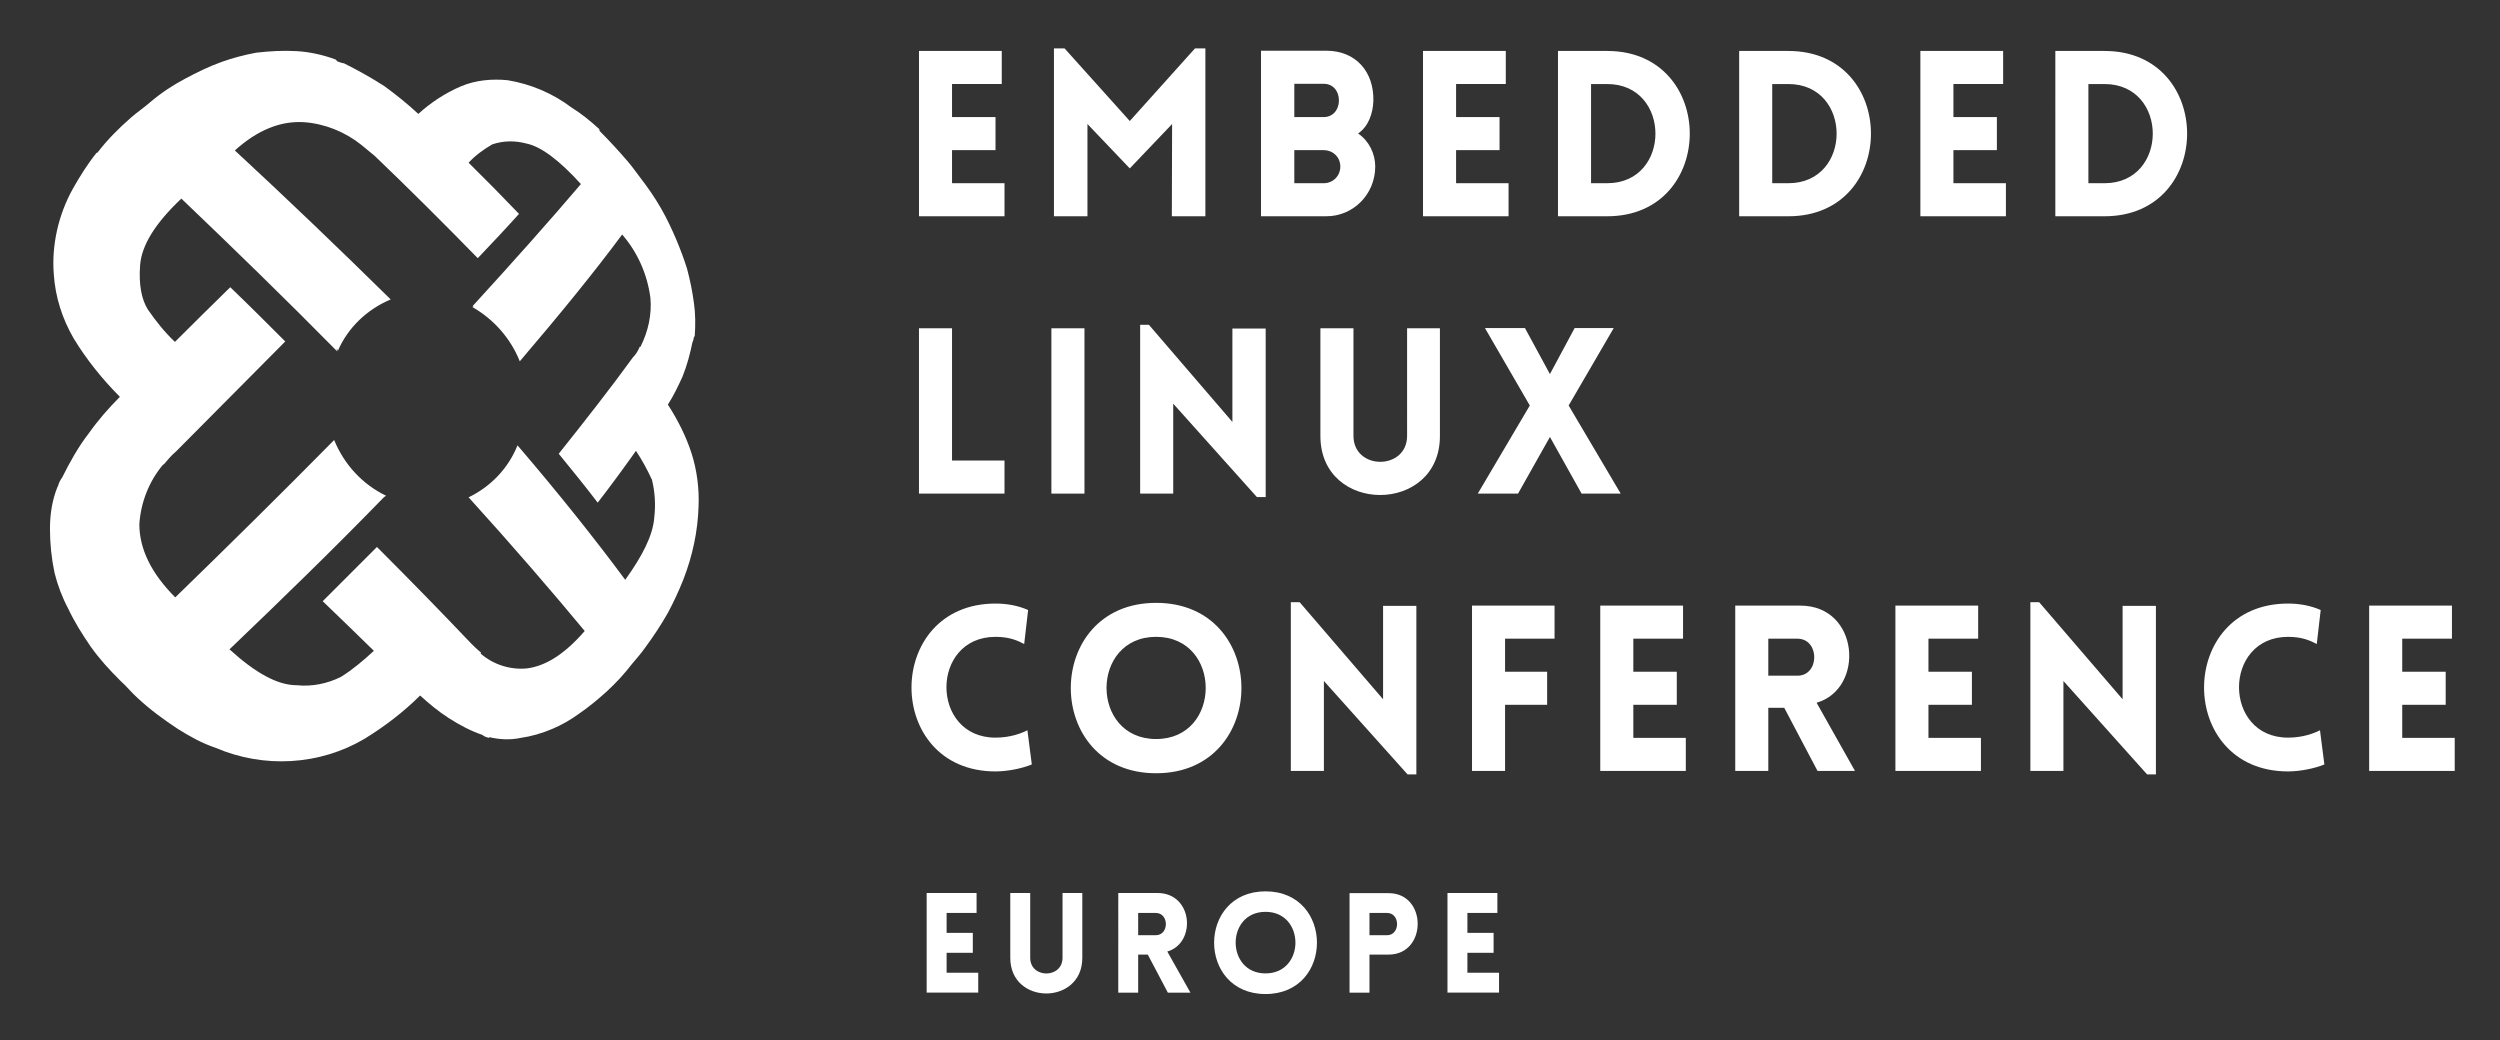 <svg xmlns="http://www.w3.org/2000/svg" role="img" viewBox="-9.04 37.46 470.08 195.58"><rect x="-9.04" y="37.46" width="470.08" height="195.58" fill="#333333" stroke="none"/><title>ELC-euro-white-stacked.svg</title><defs><clipPath id="a"><path d="M189 46.496h29V79h-29zm0 0"/></clipPath><clipPath id="b"><path d="M233 150h25v33.492h-25zm0 0"/></clipPath><clipPath id="c"><path d="M372 150h25v33.492h-25zm0 0"/></clipPath><clipPath id="d"><path d="M436 151h16.402v32H436zm0 0"/></clipPath><clipPath id="e"><path d="M.355 47H123v134H.355zm0 0"/></clipPath><clipPath id="f"><path d="M165.203 205H273v19.402H165.203zm0 0"/></clipPath></defs><path fill="#fff" fill-rule="evenodd" d="M179.84 71.91h-9.867V65.695h8.176v-6.219h-8.176v-6.215h9.348v-6.219h-15.562V78.125h16.082zm0 0"/><g clip-path="url(#a)"><path fill="#fff" fill-rule="evenodd" d="M195.438 60.781l7.957 8.344 7.957-8.344-.047 17.344h6.305V46.562h-1.957l-12.258 13.652L191.133 46.562h-1.996V78.125h6.301zm0 0"/></g><path fill="#fff" fill-rule="evenodd" d="M249.547 68.777c0-2.434-1.176-4.824-3.219-6.215 1.957-1.344 2.785-3.781 2.871-6.129.129-5.477-3.305-9.434-8.824-9.434h-12.305v31.125H240.375c5.043 0 9.172-4.129 9.172-9.348zm-15.215-15.562h5.52c1.785 0 2.871 1.391 2.871 3.133 0 1.695-1.086 3.129-2.871 3.129h-5.52zm3.738 18.695h-3.738V65.695h5.52c1.785 0 3.133 1.348 3.133 3.082 0 1.738-1.348 3.133-3.133 3.133zm36.547 0H264.75V65.695h8.172v-6.219H264.75v-6.215h9.348v-6.219h-15.566V78.125h16.086zm18.555-24.867h-9.262V78.125h9.262c20.691 0 20.691-31.082 0-31.082zm0 24.867h-3.043V53.262h3.043c12.086 0 12.086 18.648 0 18.648zm34.07-24.867h-9.262V78.125h9.262c20.691 0 20.691-31.082 0-31.082zm0 24.867h-3.047V53.262h3.047c12.082 0 12.082 18.648 0 18.648zm31.023-6.215h8.172v-6.219h-8.172v-6.215h9.348v-6.219h-15.562V78.125h16.086v-6.215h-9.871zm28.422-18.652h-9.258V78.125h9.258c20.695 0 20.695-31.082 0-31.082zm0 24.867h-3.043V53.262h3.043c12.086 0 12.086 18.648 0 18.648zm-206.848 52.148h-9.867V99.188h-6.215v31.086h16.082zm0 0"/><path fill="#fff" d="M188.656 99.188h6.219v31.086h-6.219zm0 0"/><path fill="#fff" fill-rule="evenodd" d="M222.691 116.797l-15.695-18.258h-1.652v31.734h6.219v-16.91l15.734 17.562h1.652v-31.691h-6.258zm32.848 2.609c0 6.52-10.086 6.52-10.086 0V99.188h-6.215v20.262c0 14.781 22.473 14.781 22.473 0V99.188h-6.172zm30.375-5.699l8.477-14.559h-7.348l-4.648 8.648-4.695-8.648h-7.523l8.434 14.559-9.781 16.566h7.566l6-10.652 5.953 10.652h7.352zm-107.766 62.453c-12.305 0-12.305-18.953 0-18.953 2.695 0 4.215.738 5.391 1.348l.738-6.391c-1.871-.828-3.957-1.215-6.129-1.215-21.043 0-21.086 31.562 0 31.562 2.172 0 4.91-.523 6.824-1.309l-.828-6.43c-1.172.605-3.301 1.387-5.996 1.387zm30.199-25.344c-21.391 0-21.391 32.039 0 32.039 21.387 0 21.391-32.039 0-32.039zm0 25.605c-12.434 0-12.434-19.215 0-19.215 12.434 0 12.434 19.215 0 19.215zm0 0"/><g clip-path="url(#b)"><path fill="#fff" fill-rule="evenodd" d="M251.023 168.945l-15.695-18.258h-1.652v31.734h6.219V165.508l15.734 17.566h1.652v-31.691h-6.258zm0 0"/></g><path fill="#fff" fill-rule="evenodd" d="M267.746 182.422h6.215v-12.434h7.91v-6.219h-7.91v-6.215h9.305v-6.219h-15.52zm30.332-12.434H306.25v-6.219h-8.172v-6.215h9.348v-6.219h-15.566v31.086h16.086v-6.219h-9.867zM329.5 151.336h-12.258v31.086h6.215v-11.867h3l6.258 11.867h7.043l-7.219-12.824c9.133-2.652 8.043-18.262-3.039-18.262zm-.566 13.176h-5.477v-6.957h5.477c4.219 0 4.219 6.957 0 6.957zm24.637 5.477h8.172v-6.219h-8.172v-6.215h9.348v-6.219h-15.562v31.086h16.082v-6.219h-9.867zm0 0"/><g clip-path="url(#c)"><path fill="#fff" fill-rule="evenodd" d="M390.078 168.945L374.383 150.688h-1.648v31.734h6.215V165.508l15.734 17.566h1.656v-31.691h-6.262zm0 0"/></g><path fill="#fff" fill-rule="evenodd" d="M421.191 176.16c-12.301 0-12.301-18.953 0-18.953 2.695 0 4.219.738 5.395 1.348l.738-6.391c-1.871-.828-3.957-1.215-6.133-1.215-21.039 0-21.082 31.562 0 31.562 2.176 0 4.914-.523 6.824-1.309l-.824-6.43c-1.172.605-3.305 1.387-6 1.387zm0 0"/><g clip-path="url(#d)"><path fill="#fff" fill-rule="evenodd" d="M442.656 176.203v-6.215h8.172v-6.219h-8.172v-6.215h9.348v-6.219H436.438v31.086h16.086v-6.219zm0 0"/></g><g clip-path="url(#e)"><path fill="#fff" fill-rule="evenodd" d="M116.566 113.586v-.09c1.074-1.656 1.906-3.438 2.73-5.223.859-2.156 1.434-4.312 1.867-6.465.18-.363.242-.668.266-.953.055-.066.109-.129.164-.195.145-2.012.145-4.168-.145-6.176-.285-2.156-.719-4.312-1.293-6.465-.574-1.867-1.293-3.734-2.012-5.461-.859-2.012-1.723-3.879-2.871-5.891-1.148-2.008-2.441-3.875-3.879-5.742-.863-1.152-1.578-2.156-2.441-3.164-1.703-1.984-3.406-3.828-5.246-5.672-.023-.121-.043-.238-.07-.359-1.578-1.438-3.301-2.871-5.168-4.023-3.594-2.727-7.758-4.453-12.066-5.168-3.02-.289-6.035 0-8.762 1.148-2.895 1.238-5.648 3.02-8.023 5.191-.008-.008-.016-.012-.023-.02-2.012-1.871-4.164-3.594-6.32-5.172-2.441-1.582-5.027-3.02-7.613-4.309-.555-.094-.926-.246-1.277-.379-.102-.113-.195-.227-.301-.34-2.297-.863-4.883-1.438-7.324-1.582-2.586-.145-5.027 0-7.613.289-2.301.43-4.453 1.004-6.465 1.723-2.441.863-4.742 2.012-6.895 3.16-2.441 1.293-4.598 2.73-6.609 4.453-1.148 1.004-2.441 1.867-3.59 2.871-2.301 2.012-4.453 4.168-6.32 6.609.004 0 .008.004.012.004-.055 0-.105-.004-.156-.004-1.723 2.156-3.16 4.453-4.453 6.75C1.938 77.82.645 83.566 1.074 89.023c.289 4.309 1.582 8.332 3.734 12.066 2.426 3.992 5.418 7.703 8.695 10.988-2.129 2.137-4.117 4.41-5.82 6.824-2.012 2.586-3.594 5.457-5.027 8.332-.391.516-.645 1.051-.801 1.672-.02.02-.039.031-.062.051-1.008 2.441-1.438 5.172-1.438 7.902 0 2.871.289 5.602.863 8.328.574 2.301 1.438 4.598 2.586 6.754 1.148 2.441 2.586 4.738 4.164 7.039 1.727 2.441 3.594 4.453 5.605 6.465 1.148 1.004 2.152 2.297 3.301 3.301 2.301 2.156 4.887 4.023 7.473 5.746 2.297 1.438 4.594 2.73 7.18 3.594 9.051 3.875 19.535 3.301 28.012-1.727 3.707-2.281 7.273-4.988 10.418-8.121 1.699 1.555 3.398 2.969 5.383 4.246 2.012 1.293 4.168 2.441 6.32 3.16.289.285.719.43 1.293.574-.008-.059-.016-.117-.023-.172.008.008.016.016.023.027 1.867.43 3.879.574 5.891.141 2.012-.285 4.02-.859 6.031-1.723 1.723-.719 3.449-1.723 5.027-2.871 1.867-1.293 3.594-2.73 5.172-4.168 1.723-1.578 3.305-3.301 4.742-5.168.859-1.008 1.723-2.012 2.441-3.02 1.578-2.152 3.016-4.309 4.309-6.605 1.004-1.871 2.012-4.023 2.871-6.18 1.727-4.453 2.73-9.047 2.875-13.789.141-3.305-.289-6.75-1.293-9.91-1.008-3.16-2.586-6.32-4.453-9.195zm-2.586 21.262c-.285 3.305-2.156 7.039-5.457 11.633-5.746-7.754-12.5-16.23-20.254-25.281-1.727 4.312-5.027 7.758-9.195 9.77 8.332 9.191 15.516 17.523 21.832 25.137-3.734 4.309-7.324 6.609-10.914 7.039-3.102.281-6.199-.688-8.621-2.758v-.258c-.719-.574-1.293-1.148-1.867-1.723-5.457-5.746-11.348-11.781-17.668-18.102-3.445 3.449-6.75 6.754-10.199 10.199 3.316 3.168 6.512 6.293 9.621 9.328-1.961 1.816-3.93 3.492-6.172 4.895-2.586 1.293-5.461 1.867-8.332 1.578-3.594 0-7.758-2.297-12.641-6.75 9.68-9.254 19.504-18.793 29.047-28.613.137-.09.262-.172.398-.262-4.453-2.152-7.898-5.887-9.766-10.484-9.914 10.055-19.969 19.965-29.879 29.59-4.453-4.453-6.754-9.051-6.754-13.789.285-4.102 1.824-8.055 4.477-11.191.035-.004.086-.016.121-.016.719-.859 1.438-1.723 2.301-2.441l20.539-20.684c-3.445-3.449-6.895-6.895-10.344-10.199-3.465 3.395-6.938 6.828-10.402 10.281-1.922-1.82-3.586-3.898-5.109-6.117-1.148-1.867-1.723-4.594-1.438-8.328.289-3.738 2.875-7.902 7.758-12.5 9.625 9.195 19.535 18.82 29.305 28.73-.035-.184-.086-.367-.125-.551.09.137.176.266.266.406 1.871-4.309 5.461-7.758 9.914-9.625-9.77-9.625-19.68-19.105-29.305-28.012 4.309-3.879 8.617-5.602 13.07-5.312 3.879.285 7.758 1.867 10.773 4.309.719.574 1.582 1.293 2.441 2.012 6.465 6.176 13.074 12.785 19.395 19.246 2.727-2.871 5.312-5.602 7.754-8.328-3.121-3.27-6.281-6.465-9.48-9.625 1.266-1.367 2.789-2.477 4.453-3.449 2.156-.719 4.312-.719 6.465-.145 2.73.574 6.176 3.164 10.199 7.613-5.746 6.754-12.641 14.508-20.398 22.984.098-.012.195-.035.293-.051-.102.066-.191.129-.293.195 4.023 2.297 7.184 5.891 8.906 10.199 7.469-8.762 13.934-16.664 19.25-23.844 2.871 3.301 4.738 7.469 5.312 11.922.289 3.16-.43 6.32-1.867 9.191h-.145c-.285.719-.719 1.438-1.293 2.012-4.164 5.746-8.902 11.781-13.934 18.102 2.586 3.16 5.027 6.176 7.328 9.191 2.551-3.301 4.938-6.559 7.195-9.742 1.145 1.719 2.145 3.574 3.004 5.434.574 2.297.719 4.738.43 7.184zm0 0"/></g><g clip-path="url(#f)"><path fill="#fff" d="M165.203 224.109V205.375h9.383v3.746h-5.633v3.746h4.926v3.746h-4.926v3.75h5.945v3.742h-9.695zm15.723-6.523V205.375h3.746v12.18c0 3.934 6.078 3.934 6.078 0V205.375h3.719v12.211c0 8.906-13.543 8.906-13.543 0m29.629 6.523l-3.773-7.156h-1.809v7.156h-3.742V205.375h7.383c6.684 0 7.34 9.406 1.836 11.004l4.348 7.73zm-5.582-10.797h3.301c2.543 0 2.543-4.191 0-4.191h-3.301zm23.949-8.25c12.891 0 12.891 19.309 0 19.309-12.891 0-12.895-19.309 0-19.309m0 3.852c-7.492 0-7.492 11.578 0 11.578 7.496 0 7.492-11.578 0-11.578m15.797 15.195v-18.707h7.359c7.281 0 7.258 11.551 0 11.551h-3.613v7.156zm7.047-10.797c2.516 0 2.516-4.191 0-4.191h-3.301v4.191zm11.367 10.797V205.375h9.383v3.746h-5.637v3.746h4.926v3.746h-4.926v3.75h5.949v3.742h-9.695zm0 0"/></g></svg>